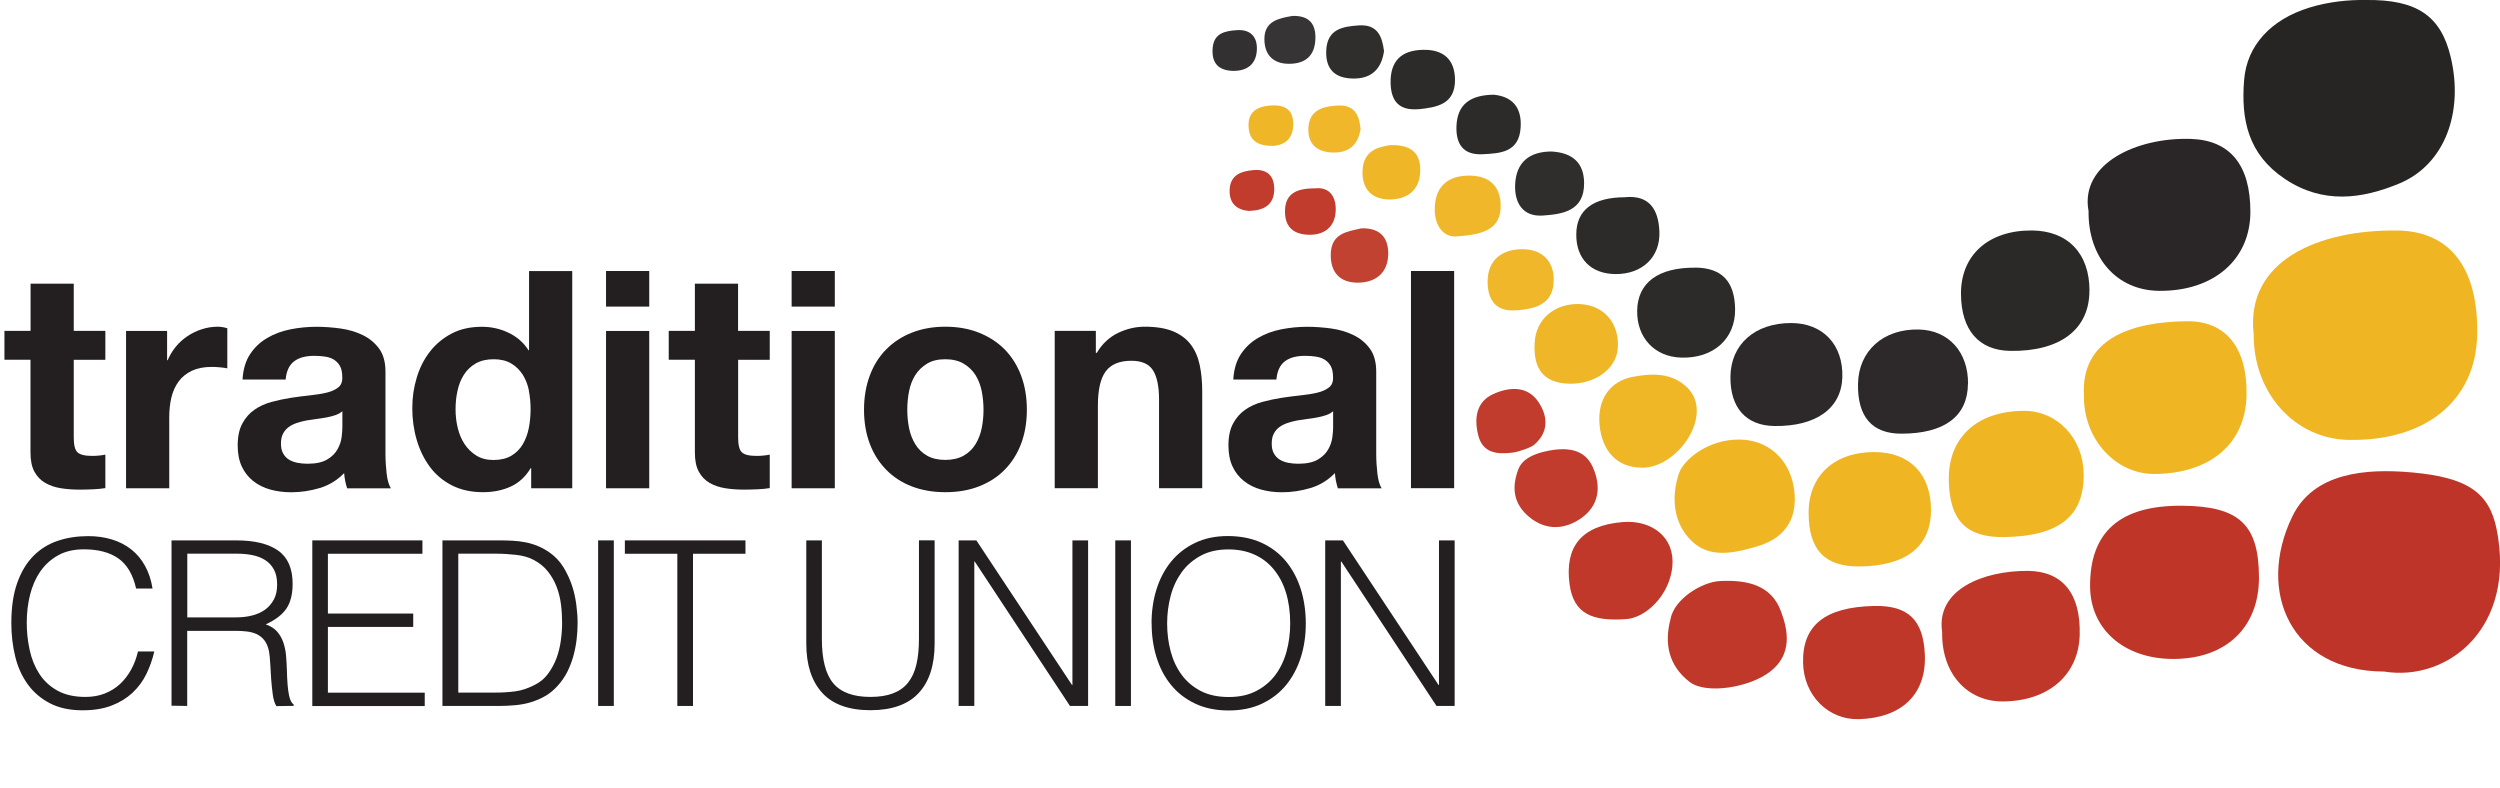 <?xml version="1.0" encoding="UTF-8"?> <svg xmlns="http://www.w3.org/2000/svg" id="Layer_2" viewBox="0 0 293.54 92.47"><g id="Layer_2-2"><path d="m15.98,69.09c-.38-1.66-1.08-2.83-2.11-3.54s-2.37-1.05-4.02-1.05c-1.17,0-2.18.23-3.02.7-.85.47-1.54,1.1-2.09,1.89-.55.79-.95,1.71-1.21,2.74-.26,1.04-.39,2.13-.39,3.28,0,1.08.11,2.14.34,3.19.22,1.04.6,1.98,1.12,2.79.52.82,1.22,1.48,2.11,1.98.88.5,1.99.76,3.32.76.83,0,1.58-.13,2.27-.4.68-.27,1.28-.64,1.8-1.12.51-.48.94-1.04,1.3-1.69s.62-1.36.8-2.13h1.92c-.22.94-.53,1.82-.94,2.66-.41.84-.96,1.57-1.63,2.2-.68.63-1.49,1.13-2.46,1.5-.96.37-2.09.55-3.39.55-1.49,0-2.77-.27-3.83-.82-1.06-.55-1.93-1.29-2.61-2.23-.68-.94-1.17-2.02-1.47-3.25s-.46-2.54-.46-3.93c0-1.85.23-3.43.69-4.72.46-1.3,1.09-2.35,1.9-3.17.81-.82,1.76-1.41,2.86-1.78,1.1-.37,2.29-.55,3.59-.55.99,0,1.91.13,2.77.39.85.26,1.61.65,2.27,1.17.66.52,1.2,1.17,1.62,1.93.42.77.72,1.65.88,2.66h-1.89Z" fill="#231e20" stroke-width="0"></path><path d="m21.98,74.06v8.83l-1.84-.03v-19.41h7.61c2.14,0,3.78.4,4.91,1.2,1.13.8,1.7,2.1,1.7,3.9,0,1.22-.25,2.2-.74,2.92-.5.72-1.3,1.33-2.42,1.84.58.2,1.03.49,1.35.86.32.38.57.81.73,1.3.16.49.27,1,.31,1.54.04.54.08,1.06.09,1.57.02.74.05,1.35.09,1.84.04.49.1.88.16,1.19.06.31.14.54.23.72.09.17.2.3.32.39v.16l-2.03.03c-.2-.32-.34-.77-.42-1.35-.08-.58-.14-1.18-.19-1.81-.04-.63-.08-1.24-.11-1.84-.03-.59-.08-1.08-.15-1.46-.11-.52-.28-.94-.53-1.26s-.54-.55-.88-.72c-.34-.16-.73-.27-1.15-.32-.42-.05-.86-.08-1.31-.08h-5.78Zm5.72-1.57c.68,0,1.32-.07,1.9-.22s1.09-.37,1.53-.69c.43-.31.77-.72,1.03-1.2s.38-1.07.38-1.75c0-.72-.13-1.31-.39-1.78-.26-.47-.61-.84-1.05-1.11s-.95-.46-1.51-.57c-.57-.11-1.16-.16-1.77-.16h-5.83v7.48h5.72Z" fill="#231e20" stroke-width="0"></path><path d="m36.67,82.89v-19.44h12.93v1.57h-11.1v7.02h10.02v1.57h-10.02v7.72h11.37v1.57h-13.2Z" fill="#231e20" stroke-width="0"></path><path d="m51.95,82.89v-19.44h6.64c.54,0,1.07.01,1.59.04s1.04.09,1.54.19c.5.1.99.25,1.47.45.48.2.94.46,1.39.78.65.47,1.18,1.04,1.59,1.71.41.68.74,1.39.99,2.13s.41,1.5.51,2.27c.1.77.15,1.47.15,2.12s-.04,1.31-.12,1.97-.21,1.32-.39,1.96c-.18.64-.42,1.25-.71,1.84-.3.58-.67,1.12-1.12,1.61-.45.5-.94.91-1.47,1.21-.53.31-1.09.54-1.67.72s-1.19.29-1.82.35c-.63.06-1.27.09-1.92.09h-6.64Zm1.84-1.57h4.4c.83,0,1.61-.05,2.34-.15.73-.1,1.47-.35,2.23-.74.65-.32,1.18-.76,1.59-1.32s.74-1.17.99-1.82c.24-.66.41-1.35.51-2.07.1-.72.15-1.41.15-2.08,0-.7-.04-1.42-.13-2.15s-.26-1.42-.51-2.08c-.25-.66-.59-1.26-1.03-1.81-.43-.55-.99-1-1.67-1.36-.58-.31-1.26-.5-2.05-.59-.79-.09-1.59-.14-2.4-.14h-4.4v16.31Z" fill="#231e20" stroke-width="0"></path><path d="m70.23,82.89v-19.44h1.84v19.44h-1.84Z" fill="#231e20" stroke-width="0"></path><path d="m73.38,63.45h14.15v1.57h-6.16v17.87h-1.84v-17.87h-6.16v-1.57Z" fill="#231e20" stroke-width="0"></path><path d="m94.66,63.45h1.84v11.58c0,2.41.45,4.15,1.35,5.21.9,1.06,2.35,1.59,4.35,1.59,1.04,0,1.93-.14,2.66-.42.73-.28,1.32-.7,1.77-1.27.45-.57.77-1.27.97-2.12.2-.85.3-1.85.3-3v-11.58h1.84v12.12c0,2.54-.63,4.48-1.88,5.82-1.25,1.34-3.14,2.01-5.66,2.01s-4.43-.68-5.67-2.05c-1.24-1.37-1.86-3.29-1.86-5.78v-12.12Z" fill="#231e20" stroke-width="0"></path><path d="m114.45,65.93h-.05v16.96h-1.84v-19.44h2.08l11.23,16.98h.05v-16.98h1.84v19.44h-2.13l-11.18-16.96Z" fill="#231e20" stroke-width="0"></path><path d="m130.95,82.89v-19.44h1.84v19.44h-1.84Z" fill="#231e20" stroke-width="0"></path><path d="m135.21,73.2c0-1.42.19-2.75.58-4,.39-1.24.96-2.33,1.71-3.25.76-.93,1.69-1.66,2.81-2.2,1.12-.54,2.4-.81,3.86-.81s2.84.27,3.98.8c1.14.53,2.1,1.26,2.86,2.19.76.93,1.34,2.02,1.73,3.27.39,1.25.58,2.59.58,4.01s-.19,2.72-.58,3.96c-.39,1.23-.96,2.31-1.71,3.24-.76.93-1.7,1.66-2.83,2.2s-2.45.81-3.94.81-2.81-.27-3.94-.81-2.08-1.27-2.83-2.2c-.76-.93-1.32-2.01-1.7-3.24s-.57-2.55-.57-3.96Zm9.07,8.64c1.26,0,2.34-.24,3.25-.72.91-.48,1.66-1.11,2.24-1.9s1.02-1.71,1.3-2.75c.28-1.04.42-2.13.42-3.27,0-1.35-.17-2.56-.5-3.63-.33-1.07-.82-1.98-1.45-2.74s-1.39-1.33-2.29-1.73c-.9-.4-1.91-.59-3.02-.59-1.24,0-2.32.24-3.23.73-.91.49-1.66,1.13-2.24,1.93-.58.8-1.02,1.72-1.3,2.77s-.42,2.13-.42,3.27.14,2.25.42,3.29.71,1.96,1.3,2.75c.58.79,1.33,1.42,2.24,1.89.91.47,2,.7,3.28.7Z" fill="#231e20" stroke-width="0"></path><path d="m157.49,65.93h-.05v16.96h-1.84v-19.44h2.08l11.23,16.98h.05v-16.98h1.84v19.44h-2.13l-11.18-16.96Z" fill="#231e20" stroke-width="0"></path><path d="m12.37,38.86v3.39h-3.71v9.14c0,.86.14,1.43.43,1.71s.86.43,1.71.43c.29,0,.56-.01.82-.04.26-.02.51-.06.75-.11v3.93c-.43.07-.91.12-1.43.14-.52.02-1.04.04-1.54.04-.79,0-1.53-.05-2.23-.16-.7-.11-1.32-.32-1.86-.63-.54-.31-.96-.75-1.27-1.32-.31-.57-.46-1.32-.46-2.25v-10.89H.52v-3.39h3.07v-5.54h5.07v5.54h3.71Z" fill="#231e20" stroke-width="0"></path><path d="m19.62,38.86v3.43h.07c.24-.57.56-1.1.96-1.59.4-.49.87-.9,1.39-1.25.52-.34,1.08-.61,1.68-.8.59-.19,1.21-.29,1.86-.29.33,0,.7.06,1.11.18v4.71c-.24-.05-.52-.09-.86-.12s-.65-.05-.96-.05c-.93,0-1.71.16-2.36.46-.64.31-1.16.73-1.55,1.27-.39.54-.67,1.16-.84,1.88s-.25,1.49-.25,2.32v8.32h-5.07v-18.47h4.82Z" fill="#231e20" stroke-width="0"></path><path d="m28.48,44.54c.07-1.19.37-2.18.89-2.96.52-.79,1.19-1.42,2-1.89.81-.48,1.72-.82,2.73-1.02,1.01-.2,2.03-.3,3.05-.3.93,0,1.87.07,2.82.2.95.13,1.82.39,2.61.77.79.38,1.43.91,1.93,1.59.5.68.75,1.58.75,2.7v9.61c0,.83.05,1.63.14,2.39.09.76.26,1.33.5,1.71h-5.14c-.09-.29-.17-.58-.23-.88-.06-.3-.1-.6-.12-.91-.81.83-1.76,1.42-2.86,1.75-1.1.33-2.21.5-3.36.5-.88,0-1.7-.11-2.46-.32-.76-.21-1.43-.55-2-1-.57-.45-1.02-1.02-1.34-1.71-.32-.69-.48-1.51-.48-2.46,0-1.05.18-1.91.55-2.59.37-.68.85-1.22,1.43-1.62.58-.4,1.25-.71,2-.91.75-.2,1.5-.36,2.27-.48.76-.12,1.51-.21,2.25-.29s1.39-.18,1.96-.32c.57-.14,1.02-.35,1.36-.62.33-.27.49-.67.46-1.2,0-.55-.09-.98-.27-1.3s-.42-.57-.71-.75-.64-.3-1.04-.36c-.39-.06-.82-.09-1.27-.09-1,0-1.79.21-2.36.64-.57.43-.91,1.14-1,2.14h-5.07Zm11.71,3.75c-.21.19-.48.34-.8.45-.32.11-.67.2-1.04.27-.37.07-.76.13-1.16.18-.41.05-.81.11-1.21.18-.38.07-.76.17-1.12.29s-.69.28-.96.48c-.27.2-.5.46-.66.77-.17.31-.25.7-.25,1.18s.08.83.25,1.14c.17.31.39.55.68.73.29.18.62.3,1,.38.38.07.77.11,1.18.11,1,0,1.77-.17,2.32-.5s.95-.73,1.21-1.2c.26-.46.42-.93.48-1.41.06-.48.09-.86.09-1.14v-1.89Z" fill="#231e20" stroke-width="0"></path><path d="m62.31,54.97c-.6,1-1.38,1.72-2.34,2.16-.96.44-2.05.66-3.27.66-1.38,0-2.6-.27-3.64-.8s-1.91-1.26-2.59-2.18c-.68-.92-1.19-1.97-1.54-3.16-.35-1.19-.52-2.43-.52-3.71s.17-2.43.52-3.59c.34-1.15.86-2.17,1.54-3.05.68-.88,1.53-1.59,2.55-2.13,1.02-.54,2.21-.8,3.57-.8,1.09,0,2.14.23,3.12.7s1.77,1.15,2.34,2.05h.07v-9.29h5.07v25.5h-4.82v-2.36h-.07Zm-.21-9.13c-.14-.7-.39-1.32-.73-1.86-.35-.54-.79-.97-1.34-1.3-.55-.33-1.24-.5-2.07-.5s-1.54.17-2.11.5c-.57.33-1.03.77-1.38,1.32-.35.55-.6,1.17-.75,1.88-.16.7-.23,1.44-.23,2.2,0,.71.08,1.43.25,2.14.17.71.43,1.35.8,1.91s.83,1.01,1.39,1.36c.56.35,1.23.52,2.02.52.83,0,1.53-.17,2.09-.5.56-.33,1-.78,1.34-1.34.33-.56.57-1.2.71-1.91.14-.71.21-1.45.21-2.21s-.07-1.49-.21-2.2Z" fill="#231e20" stroke-width="0"></path><path d="m71.16,36v-4.18h5.07v4.18h-5.07Zm5.07,2.86v18.47h-5.07v-18.47h5.07Z" fill="#231e20" stroke-width="0"></path><path d="m90.38,38.86v3.39h-3.71v9.14c0,.86.14,1.43.43,1.71.29.29.86.43,1.71.43.29,0,.56-.01.82-.04.26-.02.51-.06.75-.11v3.93c-.43.07-.91.12-1.43.14-.52.02-1.04.04-1.54.04-.79,0-1.53-.05-2.23-.16-.7-.11-1.32-.32-1.86-.63-.54-.31-.96-.75-1.27-1.32-.31-.57-.46-1.32-.46-2.25v-10.89h-3.07v-3.39h3.07v-5.54h5.07v5.54h3.71Z" fill="#231e20" stroke-width="0"></path><path d="m92.95,36v-4.18h5.07v4.18h-5.07Zm5.07,2.86v18.47h-5.07v-18.47h5.07Z" fill="#231e20" stroke-width="0"></path><path d="m102.13,44.09c.45-1.2,1.09-2.23,1.93-3.07.83-.84,1.83-1.5,3-1.96s2.48-.7,3.93-.7,2.77.23,3.95.7,2.18,1.12,3.02,1.96c.83.85,1.48,1.87,1.93,3.07.45,1.2.68,2.54.68,4.02s-.23,2.81-.68,4c-.45,1.19-1.1,2.21-1.93,3.05-.83.85-1.84,1.49-3.02,1.95s-2.5.68-3.95.68-2.76-.23-3.93-.68-2.17-1.1-3-1.95c-.83-.84-1.48-1.86-1.93-3.05-.45-1.19-.68-2.52-.68-4s.23-2.82.68-4.02Zm4.61,6.18c.14.7.39,1.33.73,1.89.34.56.8,1.01,1.38,1.34.57.33,1.29.5,2.14.5s1.58-.17,2.16-.5c.58-.33,1.05-.78,1.39-1.34.34-.56.59-1.19.73-1.89.14-.7.21-1.42.21-2.16s-.07-1.46-.21-2.18c-.14-.71-.39-1.34-.73-1.89-.35-.55-.81-.99-1.39-1.34-.58-.34-1.3-.52-2.16-.52s-1.57.17-2.14.52c-.57.35-1.03.79-1.38,1.34-.35.55-.59,1.18-.73,1.89s-.21,1.44-.21,2.18.07,1.46.21,2.16Z" fill="#231e20" stroke-width="0"></path><path d="m128.67,38.86v2.57h.11c.64-1.07,1.48-1.85,2.5-2.34,1.02-.49,2.07-.73,3.14-.73,1.36,0,2.47.19,3.34.55.87.37,1.55.88,2.05,1.54s.85,1.45,1.05,2.39c.2.94.3,1.98.3,3.12v11.36h-5.07v-10.43c0-1.52-.24-2.66-.71-3.41-.48-.75-1.32-1.12-2.54-1.12-1.38,0-2.38.41-3,1.23-.62.82-.93,2.17-.93,4.05v9.68h-5.07v-18.47h4.82Z" fill="#231e20" stroke-width="0"></path><path d="m144.81,44.54c.07-1.19.37-2.18.89-2.96.52-.79,1.19-1.42,2-1.89.81-.48,1.72-.82,2.73-1.02,1.01-.2,2.03-.3,3.05-.3.93,0,1.87.07,2.82.2.95.13,1.82.39,2.61.77.79.38,1.43.91,1.93,1.59.5.68.75,1.58.75,2.7v9.61c0,.83.05,1.63.14,2.39.09.76.26,1.33.5,1.71h-5.14c-.09-.29-.17-.58-.23-.88-.06-.3-.1-.6-.12-.91-.81.83-1.76,1.42-2.86,1.75-1.1.33-2.21.5-3.36.5-.88,0-1.7-.11-2.46-.32-.76-.21-1.43-.55-2-1-.57-.45-1.02-1.02-1.34-1.71-.32-.69-.48-1.51-.48-2.46,0-1.05.18-1.91.55-2.59.37-.68.85-1.22,1.43-1.62.58-.4,1.25-.71,2-.91.75-.2,1.5-.36,2.27-.48.76-.12,1.51-.21,2.25-.29s1.39-.18,1.96-.32c.57-.14,1.02-.35,1.36-.62.33-.27.49-.67.46-1.2,0-.55-.09-.98-.27-1.3s-.42-.57-.71-.75-.64-.3-1.04-.36c-.39-.06-.82-.09-1.27-.09-1,0-1.79.21-2.36.64-.57.43-.91,1.14-1,2.14h-5.07Zm11.71,3.75c-.21.19-.48.34-.8.45-.32.11-.67.2-1.04.27-.37.07-.76.13-1.16.18-.41.05-.81.11-1.21.18-.38.07-.76.17-1.12.29s-.69.28-.96.48c-.27.2-.5.46-.66.77-.17.31-.25.7-.25,1.18s.08.83.25,1.14c.17.31.39.55.68.73.29.18.62.3,1,.38.38.07.77.11,1.18.11,1,0,1.77-.17,2.32-.5s.95-.73,1.21-1.2c.26-.46.42-.93.48-1.41.06-.48.09-.86.09-1.14v-1.89Z" fill="#231e20" stroke-width="0"></path><path d="m170.74,31.82v25.5h-5.07v-25.5h5.07Z" fill="#231e20" stroke-width="0"></path><path d="m264.61,39.18c-.94-8.59,7.65-12.25,16.94-12.11,6.16.09,9.47,4.46,9.31,12.25-.16,7.71-6.03,12.5-15.11,12.33-6.35-.12-11.21-5.56-11.13-12.47Z" fill="#efb522" stroke-width="0"></path><path d="m279.91,78.85c-10.84-.02-15.05-9.32-10.76-18.2,2.48-5.14,8.55-5.69,14.16-5.17,6.19.58,8.94,2.21,9.83,6.64,2.32,11.49-5.64,17.96-13.22,16.73Z" fill="#bf3428" stroke-width="0"></path><path d="m277.75,0c6.05-.08,8.85,1.87,10,6.69,1.55,6.49-.69,12.63-6.02,14.85-4.4,1.83-8.99,2.46-13.46-.54-4.32-2.89-5.16-6.98-4.77-11.65.33-4,3.12-7.06,7.67-8.46,2.27-.7,4.62-.92,6.58-.89Z" fill="#272424" stroke-width="0"></path><path d="m256.2,59.38c6.71.05,9.01,2.19,9.04,8.39.02,5.94-3.92,9.66-10.2,9.6-5.67-.05-9.59-3.5-9.63-8.48-.05-6.43,3.5-9.56,10.79-9.51Z" fill="#bf3629" stroke-width="0"></path><path d="m244.69,46.47c-.41-6.69,5.56-8.71,12.14-8.75,4.58-.03,7.05,3.17,6.95,8.68-.1,5.66-4.25,9.22-10.82,9.25-4.59.02-8.35-4.15-8.27-9.18Z" fill="#efb523" stroke-width="0"></path><path d="m245.22,24.73c-.97-5.49,5.59-8.61,11.99-8.42,4.62.14,7.03,3.04,7.02,8.58-.01,5.61-4.33,9.33-10.74,9.26-4.97-.06-8.34-3.9-8.26-9.41Z" fill="#2a2627" stroke-width="0"></path><path d="m228.04,74.22c-.76-5.04,4.89-7.21,10.02-7.19,4.13.02,6.26,2.67,6.13,7.53-.13,4.7-3.68,7.77-9.02,7.8-4.27.02-7.22-3.36-7.13-8.14Z" fill="#bf3729" stroke-width="0"></path><path d="m235.33,63.06c-4.44.06-6.4-1.92-6.51-6.59-.12-5.06,3.27-8.21,8.82-8.23,3.93-.01,6.99,3.24,7.02,7.46.04,4.93-2.92,7.27-9.34,7.36Z" fill="#efb523" stroke-width="0"></path><path d="m245.33,34.15c0,4.53-3.45,7.14-9.3,7.05-3.69-.06-5.75-2.44-5.78-6.68-.03-4.56,3.21-7.48,8.3-7.46,4.23.02,6.8,2.69,6.79,7.09Z" fill="#2b2828" stroke-width="0"></path><path d="m218.29,66.51c-4.06.02-5.93-1.97-5.93-6.32,0-4.35,3.04-7.14,7.76-7.11,4.12.02,6.61,2.59,6.61,6.82,0,4.27-2.95,6.58-8.44,6.61Z" fill="#efb523" stroke-width="0"></path><path d="m220,71.15c4.05-.1,5.85,1.63,6.01,5.78.17,4.58-2.71,7.37-7.75,7.51-3.59.1-6.46-2.78-6.55-6.58-.11-4.42,2.54-6.57,8.3-6.71Z" fill="#bf3729" stroke-width="0"></path><path d="m204.18,51.61c3.36,0,5.79,2.24,6.39,5.36.68,3.54-.7,6.14-4.21,7.17-2.61.76-5.58,1.52-7.78-.66-2.09-2.07-2.39-5.04-1.45-7.89.5-1.52,3.28-3.99,7.06-3.98Z" fill="#efb523" stroke-width="0"></path><path d="m201.98,68.22c3.16-.15,5.96.46,7.11,3.5.89,2.33,1.36,5.09-1.21,7.11-2.39,1.89-7.55,2.74-9.49,1.24-2.46-1.89-2.99-4.48-2.26-7.32.4-2.39,3.66-4.42,5.85-4.53Z" fill="#c0382a" stroke-width="0"></path><path d="m231.07,45.07c-.04,3.81-2.74,5.84-7.81,5.85-3.43.01-5.17-1.97-5.1-5.84.06-3.89,2.99-6.5,7.17-6.39,3.48.09,5.78,2.65,5.75,6.38Z" fill="#2d292a" stroke-width="0"></path><path d="m208.33,50.02c-3.32-.05-5.19-2.15-5.15-5.79.04-3.8,2.87-6.3,7.12-6.3,3.74,0,6.14,2.55,6.02,6.38-.12,3.65-3.09,5.78-7.98,5.71Z" fill="#2d292a" stroke-width="0"></path><path d="m190.98,72.69c-3.99.29-6.22-.59-6.69-4.1-.56-4.27,1.24-6.87,6.22-7.29,3.48-.29,6.18,1.82,5.85,5.22s-3.13,6.01-5.39,6.17Z" fill="#c0382a" stroke-width="0"></path><path d="m192.82,54.91c-2.96,0-4.69-1.93-5-4.96-.3-3.01,1.18-5.18,3.88-5.7,2.1-.4,4.56-.58,6.44,1.29,3.14,3.13-1.09,9.38-5.33,9.38Z" fill="#efb625" stroke-width="0"></path><path d="m199.06,31.42c3.1.03,4.62,1.61,4.67,4.87.05,3.48-2.54,5.81-6.32,5.7-3.13-.09-5.23-2.33-5.18-5.52.05-3.29,2.49-5.08,6.83-5.04Z" fill="#2d2a2a" stroke-width="0"></path><path d="m189.96,40.85c-.17,2.61-3.02,4.53-6.34,4.16-2.85-.32-3.56-2.29-3.43-4.76.14-2.77,2.34-4.64,5.24-4.55,2.85.09,4.72,2.21,4.53,5.15Z" fill="#efb728" stroke-width="0"></path><path d="m190.83,23.15c2.85-.26,3.9,1.46,4.01,4.03.13,3-2.02,5.03-5.17,5-2.86-.03-4.6-1.79-4.59-4.64,0-2.87,1.96-4.38,5.75-4.38Z" fill="#2d2a2a" stroke-width="0"></path><path d="m181.7,52.94c2.02-.39,4.32-.4,5.34,1.95.98,2.25.73,4.44-1.35,5.93-1.98,1.41-4.23,1.48-6.15-.13-1.84-1.54-2.08-3.43-1.26-5.6.57-1.51,2.6-1.98,3.43-2.14Z" fill="#c13c2c" stroke-width="0"></path><path d="m177.65,53.14c-1.87.23-3.58.09-4.1-2.1-.46-1.93-.23-3.86,1.78-4.77,1.88-.85,4.03-1.02,5.34.98,1.07,1.63,1.21,3.47-.54,4.98-.39.33-1.85.83-2.49.91Z" fill="#c13c2c" stroke-width="0"></path><path d="m182.31,17.8c2.27.16,3.67,1.27,3.69,3.68.03,3.29-2.51,3.67-4.86,3.83-2.34.16-3.32-1.5-3.24-3.6.1-2.67,1.69-3.96,4.41-3.92Z" fill="#302d2d" stroke-width="0"></path><path d="m178.05,36.43c-2.53.23-3.39-1.36-3.38-3.39.01-2.54,1.72-3.8,4.11-3.78,2.3.01,3.72,1.41,3.65,3.75-.08,2.73-2.16,3.26-4.38,3.43Z" fill="#f0b72a" stroke-width="0"></path><path d="m170.91,27.77c-1.53.03-2.55-1.39-2.44-3.49.12-2.46,1.61-3.7,4.15-3.66,2.25.04,3.5,1.23,3.58,3.36.1,2.95-2.02,3.58-5.28,3.79Z" fill="#f0b72a" stroke-width="0"></path><path d="m166.52,12.82c-2.24.18-3.19-.94-3.24-3.05-.06-2.61,1.26-3.87,3.81-3.92,2.39-.05,3.75,1.14,3.75,3.55,0,2.86-2.15,3.21-4.32,3.43Z" fill="#2d2a2a" stroke-width="0"></path><path d="m175.38,11.12c2.09.2,3.32,1.39,3.17,3.83-.18,2.93-2.34,3.06-4.51,3.16-2.27.1-3.09-1.24-3.03-3.25.08-2.59,1.6-3.7,4.37-3.74Z" fill="#2d2a2a" stroke-width="0"></path><path d="m163.2,17.04c2.7-.09,3.58,1.12,3.56,2.98-.02,2.28-1.51,3.41-3.61,3.4-1.98,0-3.23-1.13-3.17-3.3.07-2.52,1.91-2.85,3.22-3.08Z" fill="#efb728" stroke-width="0"></path><path d="m159.85,26.81c2.24-.07,3.16,1.14,3.15,2.97-.01,2.23-1.44,3.4-3.57,3.41-2,0-3.18-1.09-3.18-3.24,0-2.6,1.97-2.75,3.6-3.14Z" fill="#c24231" stroke-width="0"></path><path d="m162.51,5.97c-.3,2.18-1.53,3.32-3.73,3.25-2.08-.06-3.15-1.13-3.06-3.28.11-2.52,1.9-2.83,3.85-2.96,2.15-.13,2.71,1.26,2.93,2.98Z" fill="#302d2d" stroke-width="0"></path><path d="m151.76,1.87c1.83-.05,2.74.8,2.69,2.65-.05,1.94-1.08,2.93-2.98,2.97-1.95.05-3.01-1.03-3.01-2.91,0-2.11,1.68-2.43,3.3-2.71Z" fill="#373435" stroke-width="0"></path><path d="m159.76,15.12c-.29,1.83-1.29,2.82-3.23,2.79-1.99-.03-3.03-1.11-2.9-2.98.14-1.99,1.68-2.45,3.43-2.54,1.98-.1,2.53,1.1,2.69,2.72Z" fill="#f0b72a" stroke-width="0"></path><path d="m154.36,22.12c1.86-.23,2.56,1.13,2.47,2.7-.11,1.81-1.31,2.83-3.28,2.74-1.85-.08-2.71-1.09-2.67-2.83.04-2.11,1.5-2.6,3.48-2.62Z" fill="#c13c2c" stroke-width="0"></path><path d="m144.72,8.32c-1.68-.06-2.45-.94-2.34-2.6.11-1.8,1.39-2.08,2.84-2.18,1.58-.11,2.37.76,2.36,2.15-.01,1.73-1.03,2.68-2.86,2.63Z" fill="#333031" stroke-width="0"></path><path d="m146.68,24.77c-1.38-.1-2.38-.82-2.3-2.51.08-1.75,1.38-2.16,2.8-2.29,1.74-.15,2.51.83,2.43,2.44-.09,1.64-1.19,2.3-2.92,2.35Z" fill="#c13c2c" stroke-width="0"></path><path d="m149.65,17.13c-1.89.05-2.97-.55-3.05-2.26-.09-1.75,1.02-2.36,2.55-2.48,1.58-.12,2.69.37,2.7,2.17,0,1.65-.93,2.42-2.2,2.56Z" fill="#efb728" stroke-width="0"></path></g></svg> 